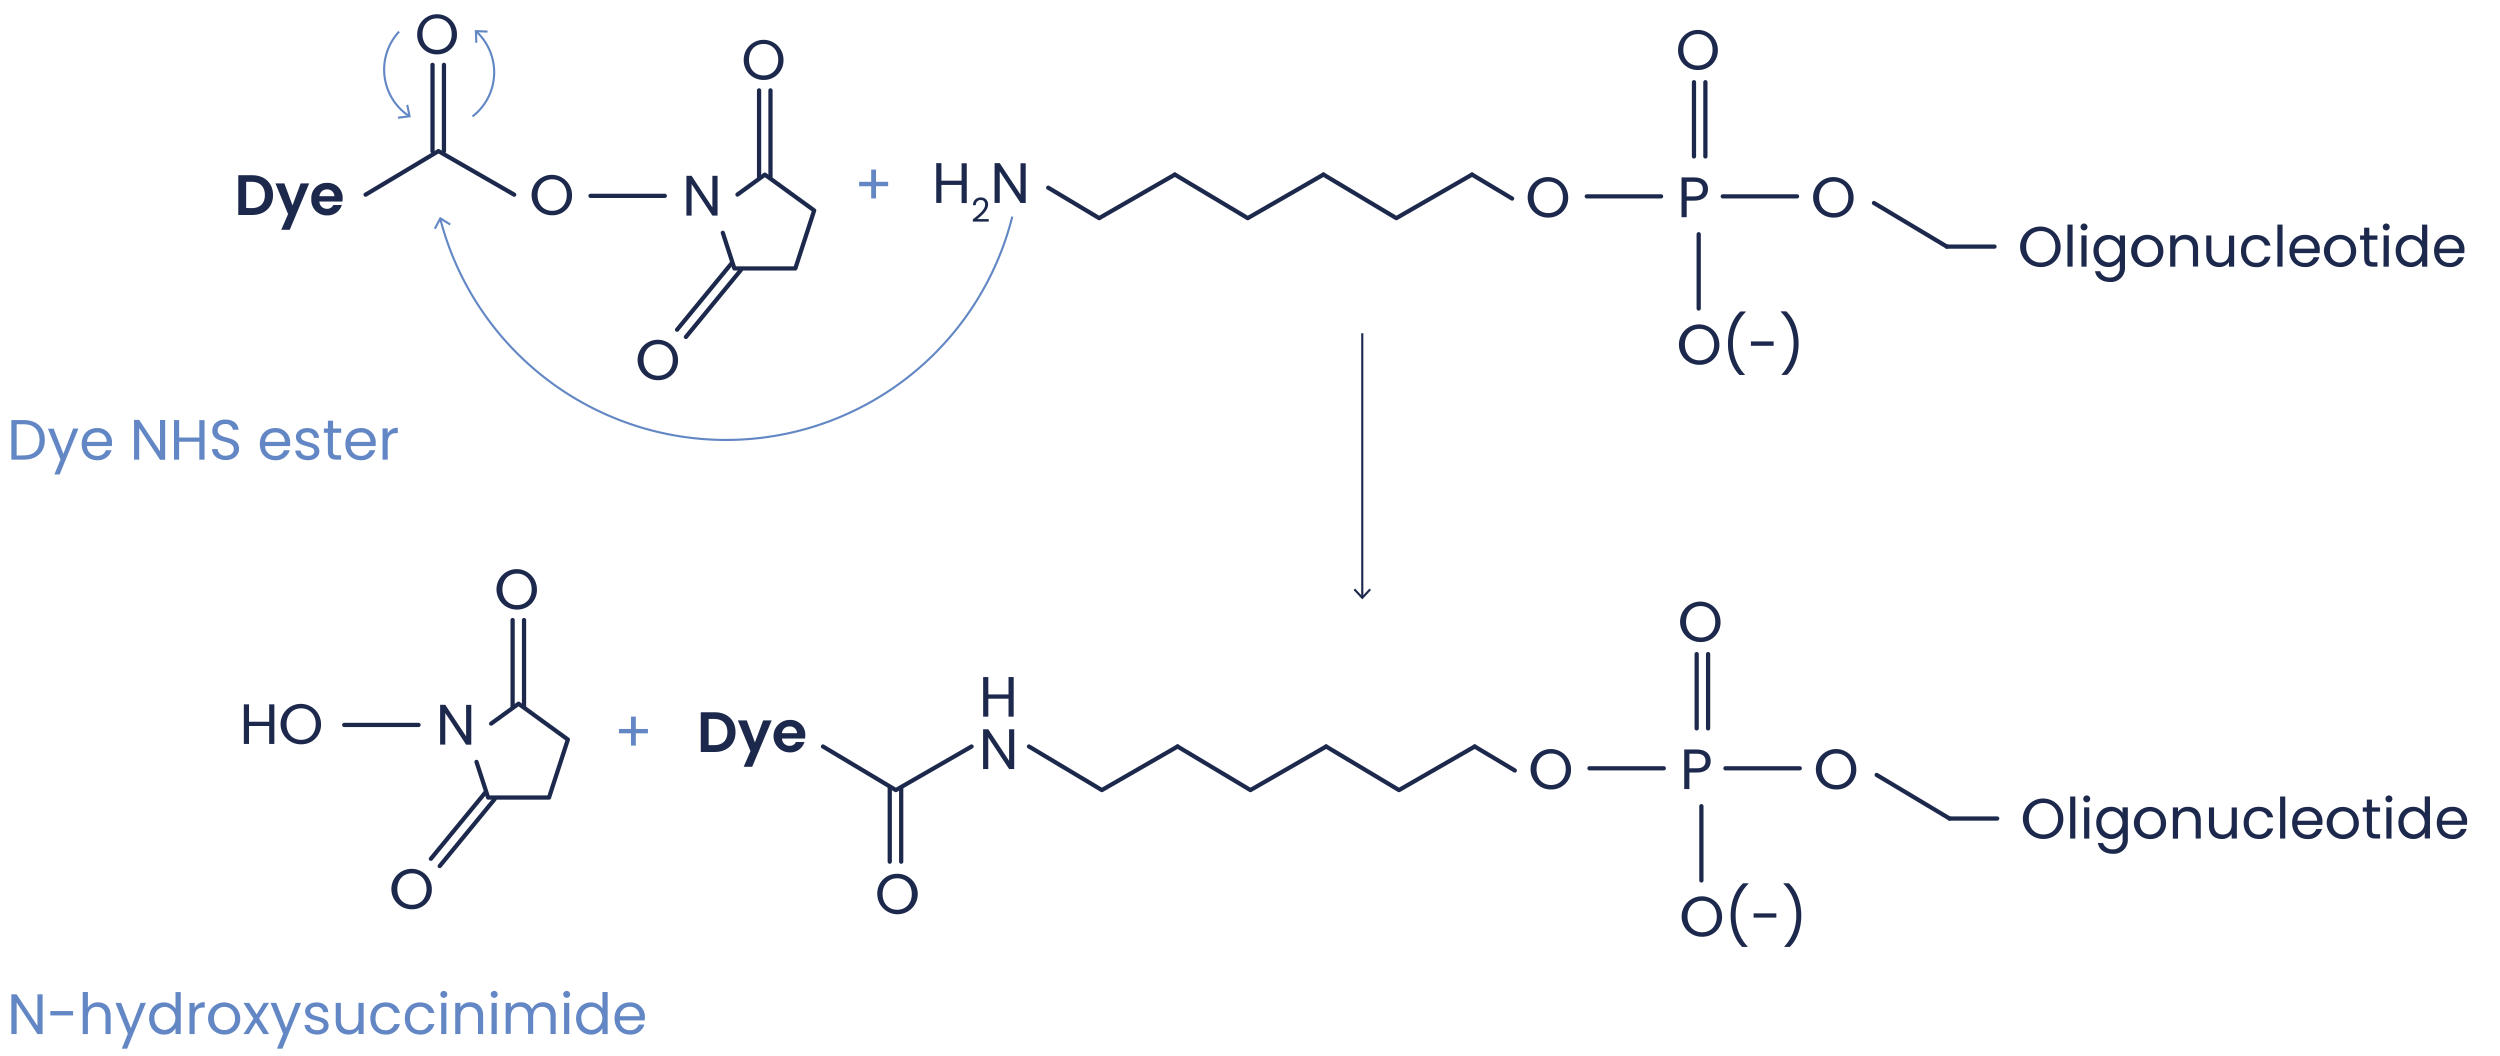 <svg xmlns="http://www.w3.org/2000/svg" viewBox="0 0 880 371.56"><defs><style>.cls-1{fill:#6287c4;}.cls-2{fill:#1d294c;}.cls-3,.cls-4,.cls-5{fill:none;}.cls-3,.cls-4{stroke:#1d294c;}.cls-3{stroke-linecap:round;stroke-linejoin:round;stroke-width:1.5px;}.cls-4,.cls-5{stroke-miterlimit:10;stroke-width:0.75px;}.cls-5{stroke:#6287c4;}</style></defs><title>img-en-synthesis-process-leftright-01</title><g id="Layer_5" data-name="Layer 5"><path class="cls-1" d="M15.78,154.86c0,4.32-2.82,6.94-7.4,6.94H4V147.86H8.38C13,147.86,15.78,150.54,15.78,154.86Zm-7.4,5.44c3.64,0,5.54-2,5.54-5.44s-1.9-5.52-5.54-5.52H5.86v11Z"/><path class="cls-1" d="M25.74,150.84h1.88L21,167H19.14l2.16-5.28-4.42-10.84h2l3.44,8.88Z"/><path class="cls-1" d="M34.18,162c-3.12,0-5.42-2.2-5.42-5.68s2.22-5.64,5.42-5.64a5,5,0,0,1,5.26,5.24,9.87,9.87,0,0,1-.06,1.1H30.62a3.45,3.45,0,0,0,3.56,3.44,3,3,0,0,0,3.08-2h2A4.93,4.93,0,0,1,34.18,162Zm-3.54-6.46h6.92a3.22,3.22,0,0,0-3.46-3.32A3.39,3.39,0,0,0,30.64,155.52Z"/><path class="cls-1" d="M58.14,147.84v14H56.32L49,150.7v11.1H47.18v-14H49l7.32,11.08V147.84Z"/><path class="cls-1" d="M70.16,155.48h-7.1v6.32H61.24V147.86h1.82V154h7.1v-6.12H72V161.8H70.16Z"/><path class="cls-1" d="M79.48,161.94c-2.8,0-4.78-1.56-4.82-3.86H76.6a2.58,2.58,0,0,0,2.88,2.32c1.76,0,2.8-1,2.8-2.32,0-3.76-7.54-1.36-7.54-6.54,0-2.3,1.86-3.86,4.62-3.86s4.4,1.46,4.62,3.58H82a2.52,2.52,0,0,0-2.7-2c-1.5,0-2.68.74-2.68,2.24,0,3.6,7.52,1.36,7.52,6.52C84.12,160,82.5,161.94,79.48,161.94Z"/><path class="cls-1" d="M96.88,162c-3.12,0-5.42-2.2-5.42-5.68s2.22-5.64,5.42-5.64a5,5,0,0,1,5.26,5.24,9.87,9.87,0,0,1-.06,1.1H93.32a3.45,3.45,0,0,0,3.56,3.44,3,3,0,0,0,3.08-2h2A4.93,4.93,0,0,1,96.88,162Zm-3.54-6.46h6.92a3.22,3.22,0,0,0-3.46-3.32A3.39,3.39,0,0,0,93.34,155.52Z"/><path class="cls-1" d="M108.42,162c-2.56,0-4.36-1.4-4.48-3.4h1.88c.1,1.06,1,1.86,2.58,1.86s2.24-.72,2.24-1.62c0-2.44-6.48-1-6.48-5.1,0-1.68,1.58-3.06,4-3.06s4,1.3,4.14,3.44H110.5a2.11,2.11,0,0,0-2.38-1.9c-1.34,0-2.14.64-2.14,1.52,0,2.6,6.36,1.18,6.44,5.1C112.42,160.62,110.84,162,108.42,162Z"/><path class="cls-1" d="M115.38,152.34H114v-1.5h1.42v-2.76h1.82v2.76h2.86v1.5H117.2v6.46c0,1.08.4,1.46,1.52,1.46h1.34v1.54h-1.64c-1.94,0-3-.8-3-3Z"/><path class="cls-1" d="M127,162c-3.12,0-5.42-2.2-5.42-5.68s2.22-5.64,5.42-5.64a5,5,0,0,1,5.26,5.24,9.87,9.87,0,0,1-.06,1.1h-8.76a3.45,3.45,0,0,0,3.56,3.44,3,3,0,0,0,3.08-2h2A4.93,4.93,0,0,1,127,162Zm-3.54-6.46h6.92a3.22,3.22,0,0,0-3.46-3.32A3.39,3.39,0,0,0,123.46,155.52Z"/><path class="cls-1" d="M136.48,161.8h-1.82v-11h1.82v1.78a3.69,3.69,0,0,1,3.54-2v1.88h-.48c-1.74,0-3.06.78-3.06,3.32Z"/><path class="cls-1" d="M15,350v14H13.18l-7.32-11.1V364H4V350H5.86l7.32,11.08V350Z"/><path class="cls-1" d="M17.72,355.89h8v1.54h-8Z"/><path class="cls-1" d="M29.12,349.19h1.82v5.42a4.12,4.12,0,0,1,3.62-1.78c2.44,0,4.38,1.56,4.38,4.7V364h-1.8v-6.2c0-2.24-1.22-3.38-3.06-3.38s-3.14,1.16-3.14,3.52V364H29.12Z"/><path class="cls-1" d="M49.48,353h1.88l-6.6,16.12H42.88L45,363.87,40.62,353h2l3.44,8.88Z"/><path class="cls-1" d="M57.72,352.85A4.78,4.78,0,0,1,61.78,355v-5.8h1.84V364H61.78v-2.06a4.5,4.5,0,0,1-4.08,2.24c-2.94,0-5.2-2.3-5.2-5.7S54.76,352.85,57.72,352.85Zm.34,1.58a3.7,3.7,0,0,0-3.7,4c0,2.58,1.7,4.1,3.7,4.1a4.09,4.09,0,0,0,0-8.14Z"/><path class="cls-1" d="M68.52,364H66.7V353h1.82v1.78a3.69,3.69,0,0,1,3.54-2v1.88h-.48c-1.74,0-3.06.78-3.06,3.32Z"/><path class="cls-1" d="M78.94,364.17a5.66,5.66,0,1,1,5.62-5.68A5.43,5.43,0,0,1,78.94,364.17Zm0-1.6a3.72,3.72,0,0,0,3.76-4.08c0-2.76-1.82-4.06-3.7-4.06s-3.66,1.3-3.66,4.06S77,362.57,78.94,362.57Z"/><path class="cls-1" d="M90.08,359.91,87.58,364h-1.9l3.54-5.44L85.68,353h2.06l2.6,4.06L92.82,353h1.9l-3.52,5.42L94.74,364H92.68Z"/><path class="cls-1" d="M104.1,353H106l-6.6,16.12H97.5l2.16-5.28L95.24,353h2l3.44,8.88Z"/><path class="cls-1" d="M111.68,364.17c-2.56,0-4.36-1.4-4.48-3.4h1.88c.1,1.06,1,1.86,2.58,1.86s2.24-.72,2.24-1.62c0-2.44-6.48-1-6.48-5.1,0-1.68,1.58-3.06,4-3.06s4,1.3,4.14,3.44h-1.82a2.11,2.11,0,0,0-2.38-1.9c-1.34,0-2.14.64-2.14,1.52,0,2.6,6.36,1.18,6.44,5.1C115.68,362.81,114.1,364.17,111.68,364.17Z"/><path class="cls-1" d="M128,364h-1.82v-1.62a4,4,0,0,1-3.5,1.78c-2.52,0-4.5-1.56-4.5-4.7V353h1.8v6.18c0,2.22,1.22,3.36,3.06,3.36s3.14-1.16,3.14-3.52v-6H128Z"/><path class="cls-1" d="M135.7,352.85c2.72,0,4.5,1.4,5.06,3.7h-2a3,3,0,0,0-3.1-2.16c-2,0-3.48,1.42-3.48,4.1s1.48,4.14,3.48,4.14a2.94,2.94,0,0,0,3.1-2.16h2a4.88,4.88,0,0,1-5.06,3.7c-3.12,0-5.34-2.2-5.34-5.68S132.58,352.85,135.7,352.85Z"/><path class="cls-1" d="M147.84,352.85c2.72,0,4.5,1.4,5.06,3.7h-2a3,3,0,0,0-3.1-2.16c-2,0-3.48,1.42-3.48,4.1s1.48,4.14,3.48,4.14a2.94,2.94,0,0,0,3.1-2.16h2a4.88,4.88,0,0,1-5.06,3.7c-3.12,0-5.34-2.2-5.34-5.68S144.72,352.85,147.84,352.85Z"/><path class="cls-1" d="M155,350a1.22,1.22,0,1,1,1.24,1.24A1.22,1.22,0,0,1,155,350Zm.3,3h1.82v11h-1.82Z"/><path class="cls-1" d="M168.26,357.79c0-2.24-1.22-3.38-3.06-3.38s-3.14,1.16-3.14,3.52V364h-1.82V353h1.82v1.56a4,4,0,0,1,3.52-1.76c2.54,0,4.48,1.56,4.48,4.7V364h-1.8Z"/><path class="cls-1" d="M172.74,350a1.22,1.22,0,1,1,1.24,1.24A1.22,1.22,0,0,1,172.74,350Zm.3,3h1.82v11H173Z"/><path class="cls-1" d="M193.78,357.79c0-2.24-1.2-3.38-3-3.38s-3.1,1.18-3.1,3.54v6h-1.8v-6.2c0-2.24-1.2-3.38-3-3.38s-3.1,1.18-3.1,3.54v6H178V353h1.82v1.58a4,4,0,0,1,3.46-1.78,4.12,4.12,0,0,1,4,2.44,4.06,4.06,0,0,1,3.88-2.44c2.5,0,4.44,1.56,4.44,4.7V364h-1.8Z"/><path class="cls-1" d="M198.26,350a1.22,1.22,0,1,1,1.24,1.24A1.22,1.22,0,0,1,198.26,350Zm.3,3h1.82v11h-1.82Z"/><path class="cls-1" d="M208,352.85a4.78,4.78,0,0,1,4.06,2.14v-5.8h1.84V364h-1.84v-2.06a4.5,4.5,0,0,1-4.08,2.24c-2.94,0-5.2-2.3-5.2-5.7S205.06,352.85,208,352.85Zm.34,1.58a3.7,3.7,0,0,0-3.7,4c0,2.58,1.7,4.1,3.7,4.1a4.09,4.09,0,0,0,0-8.14Z"/><path class="cls-1" d="M221.74,364.17c-3.12,0-5.42-2.2-5.42-5.68s2.22-5.64,5.42-5.64a5,5,0,0,1,5.26,5.24,9.87,9.87,0,0,1-.06,1.1h-8.76a3.45,3.45,0,0,0,3.56,3.44,3,3,0,0,0,3.08-2h2A4.93,4.93,0,0,1,221.74,364.17Zm-3.54-6.46h6.92a3.22,3.22,0,0,0-3.46-3.32A3.39,3.39,0,0,0,218.2,357.71Z"/><path class="cls-2" d="M355,245.94h-7.11v6.32h-1.82V238.32h1.82v6.12H355v-6.12h1.82v13.94H355Z"/><path class="cls-2" d="M357,256.71v14H355.2l-7.33-11.1v11.1h-1.82v-14h1.82l7.33,11.08V256.71Z"/><polyline class="cls-3" points="466.8 262.77 440.15 278.11 414.5 262.77"/><polyline class="cls-3" points="341.99 262.77 315.34 278.11 289.69 262.77"/><polyline class="cls-3" points="414.5 262.77 387.85 278.11 362.2 262.77"/><polyline class="cls-3" points="519.1 262.77 492.44 278.11 466.8 262.77"/><line class="cls-3" x1="686.23" y1="288.12" x2="660.59" y2="272.78"/><line class="cls-3" x1="533.21" y1="271.21" x2="519.1" y2="262.77"/><line class="cls-3" x1="597.23" y1="256.39" x2="597.23" y2="230.24"/><line class="cls-3" x1="601.25" y1="256.39" x2="601.25" y2="230.24"/><path class="cls-2" d="M546,277.9a7.12,7.12,0,1,1,7-7.12A6.88,6.88,0,0,1,546,277.9Zm0-1.58c2.94,0,5.14-2.14,5.14-5.54s-2.2-5.54-5.14-5.54-5.14,2.12-5.14,5.54S543,276.32,546,276.32Z"/><path class="cls-1" d="M223.81,252.25v4.34h4.26v1.54h-4.26v4.32h-1.7v-4.32h-4.24v-1.54h4.24v-4.34Z"/><path class="cls-2" d="M258.91,257.71c0,4.22-2.9,7-7.36,7h-4.88v-14h4.88C256,250.71,258.91,253.47,258.91,257.71Zm-7.46,4.58c2.94,0,4.6-1.68,4.6-4.58s-1.66-4.64-4.6-4.64h-2v9.22Z"/><path class="cls-2" d="M268.63,253.59h3l-6.86,16.32h-3l2.4-5.52-4.44-10.8h3.14l2.86,7.74Z"/><path class="cls-2" d="M278,264.85a5.72,5.72,0,0,1,0-11.44,5.2,5.2,0,0,1,5.46,5.48,6.54,6.54,0,0,1-.08,1.08h-8.1a2.59,2.59,0,0,0,2.66,2.56,2.28,2.28,0,0,0,2.22-1.34h3A5.15,5.15,0,0,1,278,264.85Zm-2.7-6.76h5.26a2.46,2.46,0,0,0-2.64-2.38A2.57,2.57,0,0,0,275.25,258.09Z"/><path class="cls-2" d="M646.42,277.9a7.12,7.12,0,1,1,7-7.12A6.88,6.88,0,0,1,646.42,277.9Zm0-1.58c2.94,0,5.14-2.14,5.14-5.54s-2.2-5.54-5.14-5.54-5.15,2.12-5.15,5.54S643.48,276.32,646.42,276.32Z"/><path class="cls-2" d="M719.29,295.31a7.12,7.12,0,1,1,7-7.12A6.88,6.88,0,0,1,719.29,295.31Zm0-1.58c2.94,0,5.14-2.14,5.14-5.54s-2.2-5.54-5.14-5.54-5.14,2.12-5.14,5.54S716.35,293.73,719.29,293.73Z"/><path class="cls-2" d="M728.69,280.37h1.82v14.8h-1.82Z"/><path class="cls-2" d="M733.31,281.19a1.22,1.22,0,1,1,1.24,1.24A1.22,1.22,0,0,1,733.31,281.19Zm.3,3h1.82v11h-1.82Z"/><path class="cls-2" d="M743.05,284a4.52,4.52,0,0,1,4.08,2.18v-2H749v11.2a4.91,4.91,0,0,1-5.24,5.16c-2.88,0-4.94-1.46-5.3-3.8h1.8a3.4,3.4,0,0,0,3.5,2.22,3.25,3.25,0,0,0,3.4-3.58v-2.3a4.58,4.58,0,0,1-4.08,2.24c-2.94,0-5.2-2.3-5.2-5.7S740.11,284,743.05,284Zm.36,1.58a3.7,3.7,0,0,0-3.7,4c0,2.58,1.7,4.1,3.7,4.1a4.09,4.09,0,0,0,0-8.14Z"/><path class="cls-2" d="M756.83,295.35a5.66,5.66,0,1,1,5.62-5.68A5.43,5.43,0,0,1,756.83,295.35Zm0-1.6a3.72,3.72,0,0,0,3.76-4.08c0-2.76-1.82-4.06-3.7-4.06s-3.66,1.3-3.66,4.06S754.93,293.75,756.83,293.75Z"/><path class="cls-2" d="M772.87,289c0-2.24-1.22-3.38-3.06-3.38s-3.14,1.16-3.14,3.52v6.06h-1.82v-11h1.82v1.56a4,4,0,0,1,3.52-1.76c2.54,0,4.48,1.56,4.48,4.7v6.46h-1.8Z"/><path class="cls-2" d="M787.37,295.17h-1.82v-1.62a4,4,0,0,1-3.5,1.78c-2.52,0-4.5-1.56-4.5-4.7v-6.42h1.8v6.18c0,2.22,1.22,3.36,3.06,3.36s3.14-1.16,3.14-3.52v-6h1.82Z"/><path class="cls-2" d="M795.11,284c2.72,0,4.5,1.4,5.06,3.7h-2a3,3,0,0,0-3.1-2.16c-2,0-3.48,1.42-3.48,4.1s1.48,4.14,3.48,4.14a2.94,2.94,0,0,0,3.1-2.16h2a4.88,4.88,0,0,1-5.06,3.7c-3.12,0-5.34-2.2-5.34-5.68S792,284,795.11,284Z"/><path class="cls-2" d="M802.59,280.37h1.82v14.8h-1.82Z"/><path class="cls-2" d="M812.25,295.35c-3.12,0-5.42-2.2-5.42-5.68s2.22-5.64,5.42-5.64a5,5,0,0,1,5.26,5.24,9.87,9.87,0,0,1-.06,1.1h-8.76a3.45,3.45,0,0,0,3.56,3.44,3,3,0,0,0,3.08-2h2A4.93,4.93,0,0,1,812.25,295.35Zm-3.54-6.46h6.92a3.22,3.22,0,0,0-3.46-3.32A3.39,3.39,0,0,0,808.71,288.89Z"/><path class="cls-2" d="M824.69,295.35a5.66,5.66,0,1,1,5.62-5.68A5.43,5.43,0,0,1,824.69,295.35Zm0-1.6a3.72,3.72,0,0,0,3.76-4.08c0-2.76-1.82-4.06-3.7-4.06s-3.66,1.3-3.66,4.06S822.79,293.75,824.69,293.75Z"/><path class="cls-2" d="M833.11,285.71h-1.42v-1.5h1.42v-2.76h1.82v2.76h2.86v1.5h-2.86v6.46c0,1.08.4,1.46,1.52,1.46h1.34v1.54h-1.64c-1.94,0-3-.8-3-3Z"/><path class="cls-2" d="M839.69,281.19a1.22,1.22,0,1,1,1.24,1.24A1.22,1.22,0,0,1,839.69,281.19Zm.3,3h1.82v11H840Z"/><path class="cls-2" d="M849.45,284a4.78,4.78,0,0,1,4.06,2.14v-5.8h1.84v14.8h-1.84v-2.06a4.5,4.5,0,0,1-4.08,2.24c-2.94,0-5.2-2.3-5.2-5.7S846.49,284,849.45,284Zm.34,1.58a3.7,3.7,0,0,0-3.7,4c0,2.58,1.7,4.1,3.7,4.1a4.09,4.09,0,0,0,0-8.14Z"/><path class="cls-2" d="M863.17,295.35c-3.12,0-5.42-2.2-5.42-5.68S860,284,863.17,284a5,5,0,0,1,5.26,5.24,9.87,9.87,0,0,1-.06,1.1h-8.76a3.45,3.45,0,0,0,3.56,3.44,3,3,0,0,0,3.08-2h2A4.93,4.93,0,0,1,863.17,295.35Zm-3.54-6.46h6.92a3.22,3.22,0,0,0-3.46-3.32A3.39,3.39,0,0,0,859.63,288.89Z"/><path class="cls-2" d="M597.35,271.94h-2.68v5.82h-1.82V263.82h4.5c3.28,0,4.82,1.8,4.82,4.08C602.17,270,600.81,271.94,597.35,271.94Zm0-1.5c2.08,0,3-1,3-2.54s-.88-2.58-3-2.58h-2.68v5.12Z"/><path class="cls-2" d="M599.17,329.74a7.12,7.12,0,1,1,7-7.12A6.88,6.88,0,0,1,599.17,329.74Zm0-1.58c2.94,0,5.14-2.14,5.14-5.54s-2.2-5.54-5.14-5.54S594,319.2,594,322.62,596.23,328.16,599.17,328.16Z"/><path class="cls-2" d="M613.25,333.33c-2.54-2.5-4.06-6.55-4.06-11.05s1.52-8.74,4.36-11.36h1.9v.18a15.3,15.3,0,0,0-4.5,11.18,15.54,15.54,0,0,0,4.2,10.87v.18Z"/><path class="cls-2" d="M617.27,321.5h8V323h-8Z"/><path class="cls-2" d="M628.09,333.33v-.18a15.54,15.54,0,0,0,4.2-10.87,15.3,15.3,0,0,0-4.5-11.18v-.18h1.9c2.84,2.62,4.36,6.84,4.36,11.36s-1.52,8.55-4.06,11.05Z"/><path class="cls-2" d="M598.63,226a7.12,7.12,0,1,1,7-7.12A6.88,6.88,0,0,1,598.63,226Zm0-1.58c2.94,0,5.14-2.14,5.14-5.54s-2.2-5.54-5.14-5.54-5.14,2.12-5.14,5.54S595.69,224.39,598.63,224.39Z"/><line class="cls-3" x1="317.22" y1="277.16" x2="317.22" y2="303.31"/><line class="cls-3" x1="313.19" y1="277.16" x2="313.19" y2="303.31"/><path class="cls-2" d="M315.81,307.58a7.12,7.12,0,1,1-7,7.12A6.88,6.88,0,0,1,315.81,307.58Zm0,1.58c-2.94,0-5.14,2.14-5.14,5.54s2.2,5.54,5.14,5.54,5.14-2.12,5.14-5.54S318.75,309.16,315.81,309.16Z"/><line class="cls-3" x1="585.65" y1="270.44" x2="559.5" y2="270.44"/><line class="cls-3" x1="633.51" y1="270.44" x2="607.36" y2="270.44"/><line class="cls-3" x1="598.89" y1="283.77" x2="598.89" y2="309.92"/><line class="cls-3" x1="686.23" y1="288.12" x2="703.01" y2="288.12"/><path class="cls-2" d="M165.89,248.12v14h-1.82L156.74,251v11.1h-1.82v-14h1.82l7.33,11.08V248.12Z"/><line class="cls-3" x1="184.46" y1="218.25" x2="184.46" y2="248.68"/><line class="cls-3" x1="180.44" y1="218.25" x2="180.44" y2="248.68"/><path class="cls-2" d="M182,214.57a7.12,7.12,0,1,1,7-7.12A6.88,6.88,0,0,1,182,214.57Zm0-1.58c2.94,0,5.14-2.14,5.14-5.54s-2.2-5.54-5.14-5.54-5.14,2.12-5.14,5.54S179.1,213,182,213Z"/><path class="cls-2" d="M145,320.07a7.12,7.12,0,1,1,7-7.12A6.88,6.88,0,0,1,145,320.07Zm0-1.58c2.94,0,5.14-2.14,5.14-5.54s-2.2-5.54-5.14-5.54-5.14,2.12-5.14,5.54S142.07,318.49,145,318.49Z"/><path class="cls-2" d="M94.75,255.55h-7.1v6.32H85.83V247.93h1.82v6.12h7.1v-6.12h1.82v13.94H94.75Z"/><path class="cls-2" d="M106,262a7.12,7.12,0,1,1,7-7.12A6.88,6.88,0,0,1,106,262Zm0-1.58c2.94,0,5.14-2.14,5.14-5.54s-2.2-5.54-5.14-5.54-5.14,2.12-5.14,5.54S103,260.43,106,260.43Z"/><line class="cls-3" x1="147.32" y1="255.18" x2="121.17" y2="255.18"/><polyline class="cls-3" points="167.73 268.19 171.81 280.73 193.26 280.73 199.89 260.32 182.53 247.71 172.89 254.71"/><line class="cls-3" x1="151.67" y1="302.29" x2="170.98" y2="278.78"/><line class="cls-3" x1="154.78" y1="304.85" x2="174.08" y2="281.34"/><line class="cls-4" x1="479.52" y1="210.16" x2="479.52" y2="117.3"/><polygon class="cls-2" points="482.59 207.68 482.04 207.17 479.52 209.88 477 207.17 476.45 207.68 479.52 210.98 482.59 207.68"/><path class="cls-2" d="M338.48,65.1h-7.1v6.33h-1.82v-14h1.82V63.6h7.1V57.48h1.82v14h-1.82Z"/><path class="cls-2" d="M342.44,77.23c2.21-1.78,4.31-3.46,4.31-5.18,0-.94-.41-1.64-1.55-1.64a1.66,1.66,0,0,0-1.7,1.82h-1a2.58,2.58,0,0,1,2.72-2.72A2.37,2.37,0,0,1,347.8,72c0,2.1-2.26,3.88-3.77,5.11h4V78h-5.6Z"/><path class="cls-2" d="M361.05,57.46v14h-1.82l-7.32-11.11V71.43h-1.82v-14h1.82l7.32,11.08V57.46Z"/><polyline class="cls-3" points="465.85 61.45 439.2 76.79 413.55 61.45"/><polyline class="cls-3" points="180.99 68.52 154.33 53.19 128.69 68.52"/><polyline class="cls-3" points="518.15 61.45 491.5 76.79 465.85 61.45"/><line class="cls-3" x1="685.28" y1="86.8" x2="659.64" y2="71.46"/><line class="cls-3" x1="532.26" y1="69.89" x2="518.15" y2="61.45"/><polyline class="cls-3" points="368.98 66.07 386.9 76.79 413.55 61.45"/><line class="cls-3" x1="596.28" y1="55.07" x2="596.28" y2="28.93"/><line class="cls-3" x1="600.3" y1="55.07" x2="600.3" y2="28.93"/><line class="cls-3" x1="156.27" y1="22.82" x2="156.27" y2="53.24"/><line class="cls-3" x1="152.25" y1="22.82" x2="152.25" y2="53.24"/><path class="cls-2" d="M153.85,19.14a6.88,6.88,0,0,1-7-7.13,7,7,0,1,1,14,0A6.87,6.87,0,0,1,153.85,19.14Zm0-1.59c2.94,0,5.14-2.14,5.14-5.54s-2.2-5.54-5.14-5.54-5.14,2.12-5.14,5.54S150.91,17.55,153.85,17.55Z"/><path class="cls-2" d="M545,76.59a7.13,7.13,0,1,1,7-7.12A6.88,6.88,0,0,1,545,76.59ZM545,75c2.94,0,5.14-2.14,5.14-5.54S548,63.92,545,63.92s-5.14,2.12-5.14,5.55S542.08,75,545,75Z"/><path class="cls-1" d="M308.36,59.68V64h4.26v1.54h-4.26v4.32h-1.7V65.56h-4.24V64h4.24V59.68Z"/><path class="cls-2" d="M96.11,68.68c0,4.22-2.9,7-7.36,7H83.87v-14h4.88C93.21,61.68,96.11,64.44,96.11,68.68Zm-7.46,4.58c2.94,0,4.6-1.68,4.6-4.58S91.59,64,88.65,64h-2v9.22Z"/><path class="cls-2" d="M105.83,64.56h3L102,80.88H99l2.4-5.52-4.44-10.8h3.14l2.86,7.74Z"/><path class="cls-2" d="M115.15,75.82a5.37,5.37,0,0,1-5.56-5.72,5.32,5.32,0,0,1,5.56-5.72,5.2,5.2,0,0,1,5.46,5.48,6.54,6.54,0,0,1-.08,1.08h-8.1a2.59,2.59,0,0,0,2.66,2.56,2.28,2.28,0,0,0,2.22-1.34h3A5.15,5.15,0,0,1,115.15,75.82Zm-2.7-6.76h5.26a2.46,2.46,0,0,0-2.64-2.38A2.57,2.57,0,0,0,112.45,69.06Z"/><path class="cls-2" d="M645.47,76.59a7.13,7.13,0,1,1,7-7.12A6.88,6.88,0,0,1,645.47,76.59Zm0-1.58c2.94,0,5.14-2.14,5.14-5.54s-2.2-5.55-5.14-5.55-5.14,2.12-5.14,5.55S642.53,75,645.47,75Z"/><path class="cls-2" d="M718.34,94a7.13,7.13,0,1,1,7-7.12A6.88,6.88,0,0,1,718.34,94Zm0-1.58c2.94,0,5.14-2.14,5.14-5.54s-2.2-5.55-5.14-5.55-5.14,2.12-5.14,5.55S715.4,92.42,718.34,92.42Z"/><path class="cls-2" d="M727.74,79.05h1.82V93.86h-1.82Z"/><path class="cls-2" d="M732.36,79.87a1.22,1.22,0,1,1,1.24,1.24A1.22,1.22,0,0,1,732.36,79.87Zm.3,3h1.82v11h-1.82Z"/><path class="cls-2" d="M742.1,82.71a4.52,4.52,0,0,1,4.08,2.18v-2H748V94.1a4.91,4.91,0,0,1-5.24,5.16c-2.88,0-4.94-1.46-5.3-3.8h1.8a3.4,3.4,0,0,0,3.5,2.22,3.25,3.25,0,0,0,3.4-3.58V91.8A4.58,4.58,0,0,1,742.1,94c-2.94,0-5.2-2.3-5.2-5.7S739.16,82.71,742.1,82.71Zm.36,1.58a3.71,3.71,0,0,0-3.7,4c0,2.58,1.7,4.1,3.7,4.1a4.09,4.09,0,0,0,0-8.15Z"/><path class="cls-2" d="M755.88,94a5.67,5.67,0,1,1,5.62-5.68A5.43,5.43,0,0,1,755.88,94Zm0-1.6a3.72,3.72,0,0,0,3.76-4.08c0-2.76-1.82-4.07-3.7-4.07s-3.66,1.31-3.66,4.07S754,92.44,755.88,92.44Z"/><path class="cls-2" d="M771.92,87.66c0-2.24-1.22-3.39-3.06-3.39s-3.14,1.16-3.14,3.53v6.06H763.9v-11h1.82v1.56a4,4,0,0,1,3.52-1.76c2.54,0,4.48,1.57,4.48,4.71v6.46h-1.8Z"/><path class="cls-2" d="M786.42,93.86H784.6V92.24A4,4,0,0,1,781.1,94c-2.52,0-4.5-1.56-4.5-4.7V82.89h1.8v6.19c0,2.22,1.22,3.36,3.06,3.36s3.14-1.16,3.14-3.52v-6h1.82Z"/><path class="cls-2" d="M794.16,82.71c2.72,0,4.5,1.4,5.06,3.71h-2a3,3,0,0,0-3.1-2.16c-2,0-3.48,1.42-3.48,4.1s1.48,4.14,3.48,4.14a2.94,2.94,0,0,0,3.1-2.16h2a4.88,4.88,0,0,1-5.06,3.7c-3.12,0-5.34-2.2-5.34-5.68S791,82.71,794.16,82.71Z"/><path class="cls-2" d="M801.64,79.05h1.82V93.86h-1.82Z"/><path class="cls-2" d="M811.3,94c-3.12,0-5.42-2.2-5.42-5.68s2.22-5.65,5.42-5.65A5,5,0,0,1,816.56,88a9.87,9.87,0,0,1-.06,1.1h-8.76a3.45,3.45,0,0,0,3.56,3.44,3,3,0,0,0,3.08-2h2A4.93,4.93,0,0,1,811.3,94Zm-3.54-6.46h6.92a3.21,3.21,0,0,0-3.46-3.32A3.39,3.39,0,0,0,807.76,87.58Z"/><path class="cls-2" d="M823.74,94a5.67,5.67,0,1,1,5.62-5.68A5.43,5.43,0,0,1,823.74,94Zm0-1.6a3.72,3.72,0,0,0,3.76-4.08c0-2.76-1.82-4.07-3.7-4.07s-3.66,1.31-3.66,4.07S821.84,92.44,823.74,92.44Z"/><path class="cls-2" d="M832.16,84.39h-1.42v-1.5h1.42V80.13H834v2.76h2.86v1.5H834v6.47c0,1.08.4,1.46,1.52,1.46h1.34v1.54H835.2c-1.94,0-3-.8-3-3Z"/><path class="cls-2" d="M838.74,79.87A1.22,1.22,0,1,1,840,81.11,1.22,1.22,0,0,1,838.74,79.87Zm.3,3h1.82v11H839Z"/><path class="cls-2" d="M848.5,82.71a4.8,4.8,0,0,1,4.06,2.14v-5.8h1.84V93.86h-1.84V91.8A4.5,4.5,0,0,1,848.48,94c-2.94,0-5.2-2.3-5.2-5.7S845.54,82.71,848.5,82.71Zm.34,1.58a3.71,3.71,0,0,0-3.7,4c0,2.58,1.7,4.1,3.7,4.1a4.09,4.09,0,0,0,0-8.15Z"/><path class="cls-2" d="M862.22,94c-3.12,0-5.42-2.2-5.42-5.68s2.22-5.65,5.42-5.65A5,5,0,0,1,867.48,88a9.87,9.87,0,0,1-.06,1.1h-8.76a3.45,3.45,0,0,0,3.56,3.44,3,3,0,0,0,3.08-2h2A4.93,4.93,0,0,1,862.22,94Zm-3.54-6.46h6.92a3.21,3.21,0,0,0-3.46-3.32A3.39,3.39,0,0,0,858.68,87.58Z"/><path class="cls-2" d="M596.4,70.63h-2.68v5.82H591.9v-14h4.5c3.28,0,4.82,1.8,4.82,4.08C601.22,68.71,599.86,70.63,596.4,70.63Zm0-1.5c2.08,0,3-1,3-2.55s-.88-2.58-3-2.58h-2.68v5.13Z"/><path class="cls-2" d="M598.22,128.42a7.12,7.12,0,1,1,7-7.12A6.88,6.88,0,0,1,598.22,128.42Zm0-1.58c2.94,0,5.15-2.14,5.15-5.54s-2.21-5.54-5.15-5.54-5.14,2.12-5.14,5.54S595.28,126.84,598.22,126.84Z"/><path class="cls-2" d="M612.3,132c-2.54-2.5-4.06-6.55-4.06-11s1.52-8.74,4.36-11.36h1.9v.18A15.3,15.3,0,0,0,610,121a15.54,15.54,0,0,0,4.2,10.87V132Z"/><path class="cls-2" d="M616.32,120.18h8v1.54h-8Z"/><path class="cls-2" d="M627.14,132v-.18a15.54,15.54,0,0,0,4.2-10.87,15.3,15.3,0,0,0-4.5-11.18v-.18h1.9c2.84,2.62,4.36,6.84,4.36,11.36s-1.52,8.55-4.06,11Z"/><path class="cls-2" d="M597.68,24.65a6.88,6.88,0,0,1-7-7.12,7,7,0,1,1,14,0A6.86,6.86,0,0,1,597.68,24.65Zm0-1.58c2.94,0,5.14-2.14,5.14-5.54S600.62,12,597.68,12s-5.14,2.12-5.14,5.54S594.74,23.07,597.68,23.07Z"/><line class="cls-3" x1="584.7" y1="69.12" x2="558.55" y2="69.12"/><line class="cls-3" x1="632.56" y1="69.12" x2="606.41" y2="69.12"/><line class="cls-3" x1="597.94" y1="82.45" x2="597.94" y2="108.6"/><line class="cls-3" x1="685.28" y1="86.8" x2="702.06" y2="86.8"/><path class="cls-2" d="M252.58,61.89v14h-1.82l-7.32-11.1v11.1h-1.82v-14h1.82L250.76,73V61.89Z"/><line class="cls-3" x1="271.21" y1="31.82" x2="271.21" y2="62.25"/><line class="cls-3" x1="267.19" y1="31.82" x2="267.19" y2="62.25"/><path class="cls-2" d="M268.79,28.14a6.88,6.88,0,0,1-7-7.12,7,7,0,1,1,14,0A6.86,6.86,0,0,1,268.79,28.14Zm0-1.58c2.94,0,5.14-2.14,5.14-5.54s-2.2-5.54-5.14-5.54-5.14,2.12-5.14,5.54S265.85,26.56,268.79,26.56Z"/><path class="cls-2" d="M231.67,133.83a7.12,7.12,0,1,1,7-7.12A6.88,6.88,0,0,1,231.67,133.83Zm0-1.58c2.94,0,5.14-2.14,5.14-5.54s-2.2-5.54-5.14-5.54-5.14,2.12-5.14,5.54S228.73,132.25,231.67,132.25Z"/><path class="cls-2" d="M194.36,75.78a7.12,7.12,0,1,1,7-7.12A6.88,6.88,0,0,1,194.36,75.78Zm0-1.58c2.94,0,5.14-2.14,5.14-5.54s-2.2-5.54-5.14-5.54-5.14,2.12-5.14,5.54S191.42,74.2,194.36,74.2Z"/><line class="cls-3" x1="234.01" y1="68.94" x2="207.86" y2="68.94"/><polyline class="cls-3" points="254.43 81.95 258.5 94.49 279.96 94.49 286.59 74.08 269.23 61.47 259.59 68.48"/><line class="cls-3" x1="238.33" y1="116.05" x2="257.64" y2="92.54"/><line class="cls-3" x1="241.44" y1="118.6" x2="260.75" y2="95.09"/><path class="cls-5" d="M155,77.12a103.9,103.9,0,0,0,201.33-.88"/><polygon class="cls-1" points="152.75 80.33 153.41 80.67 155.13 77.4 158.27 79.35 158.66 78.71 154.84 76.33 152.75 80.33"/><path class="cls-5" d="M140.49,11.13a19.62,19.62,0,0,0,3.43,29.68"/><polygon class="cls-1" points="140.13 41.81 140.04 41.06 143.71 40.61 142.99 36.98 143.72 36.83 144.6 41.25 140.13 41.81"/><path class="cls-5" d="M166.32,41a19.62,19.62,0,0,0,1.42-29.85"/><polygon class="cls-1" points="171.63 10.74 171.61 11.49 167.91 11.35 168.04 15.04 167.29 15.07 167.13 10.57 171.63 10.74"/></g></svg>